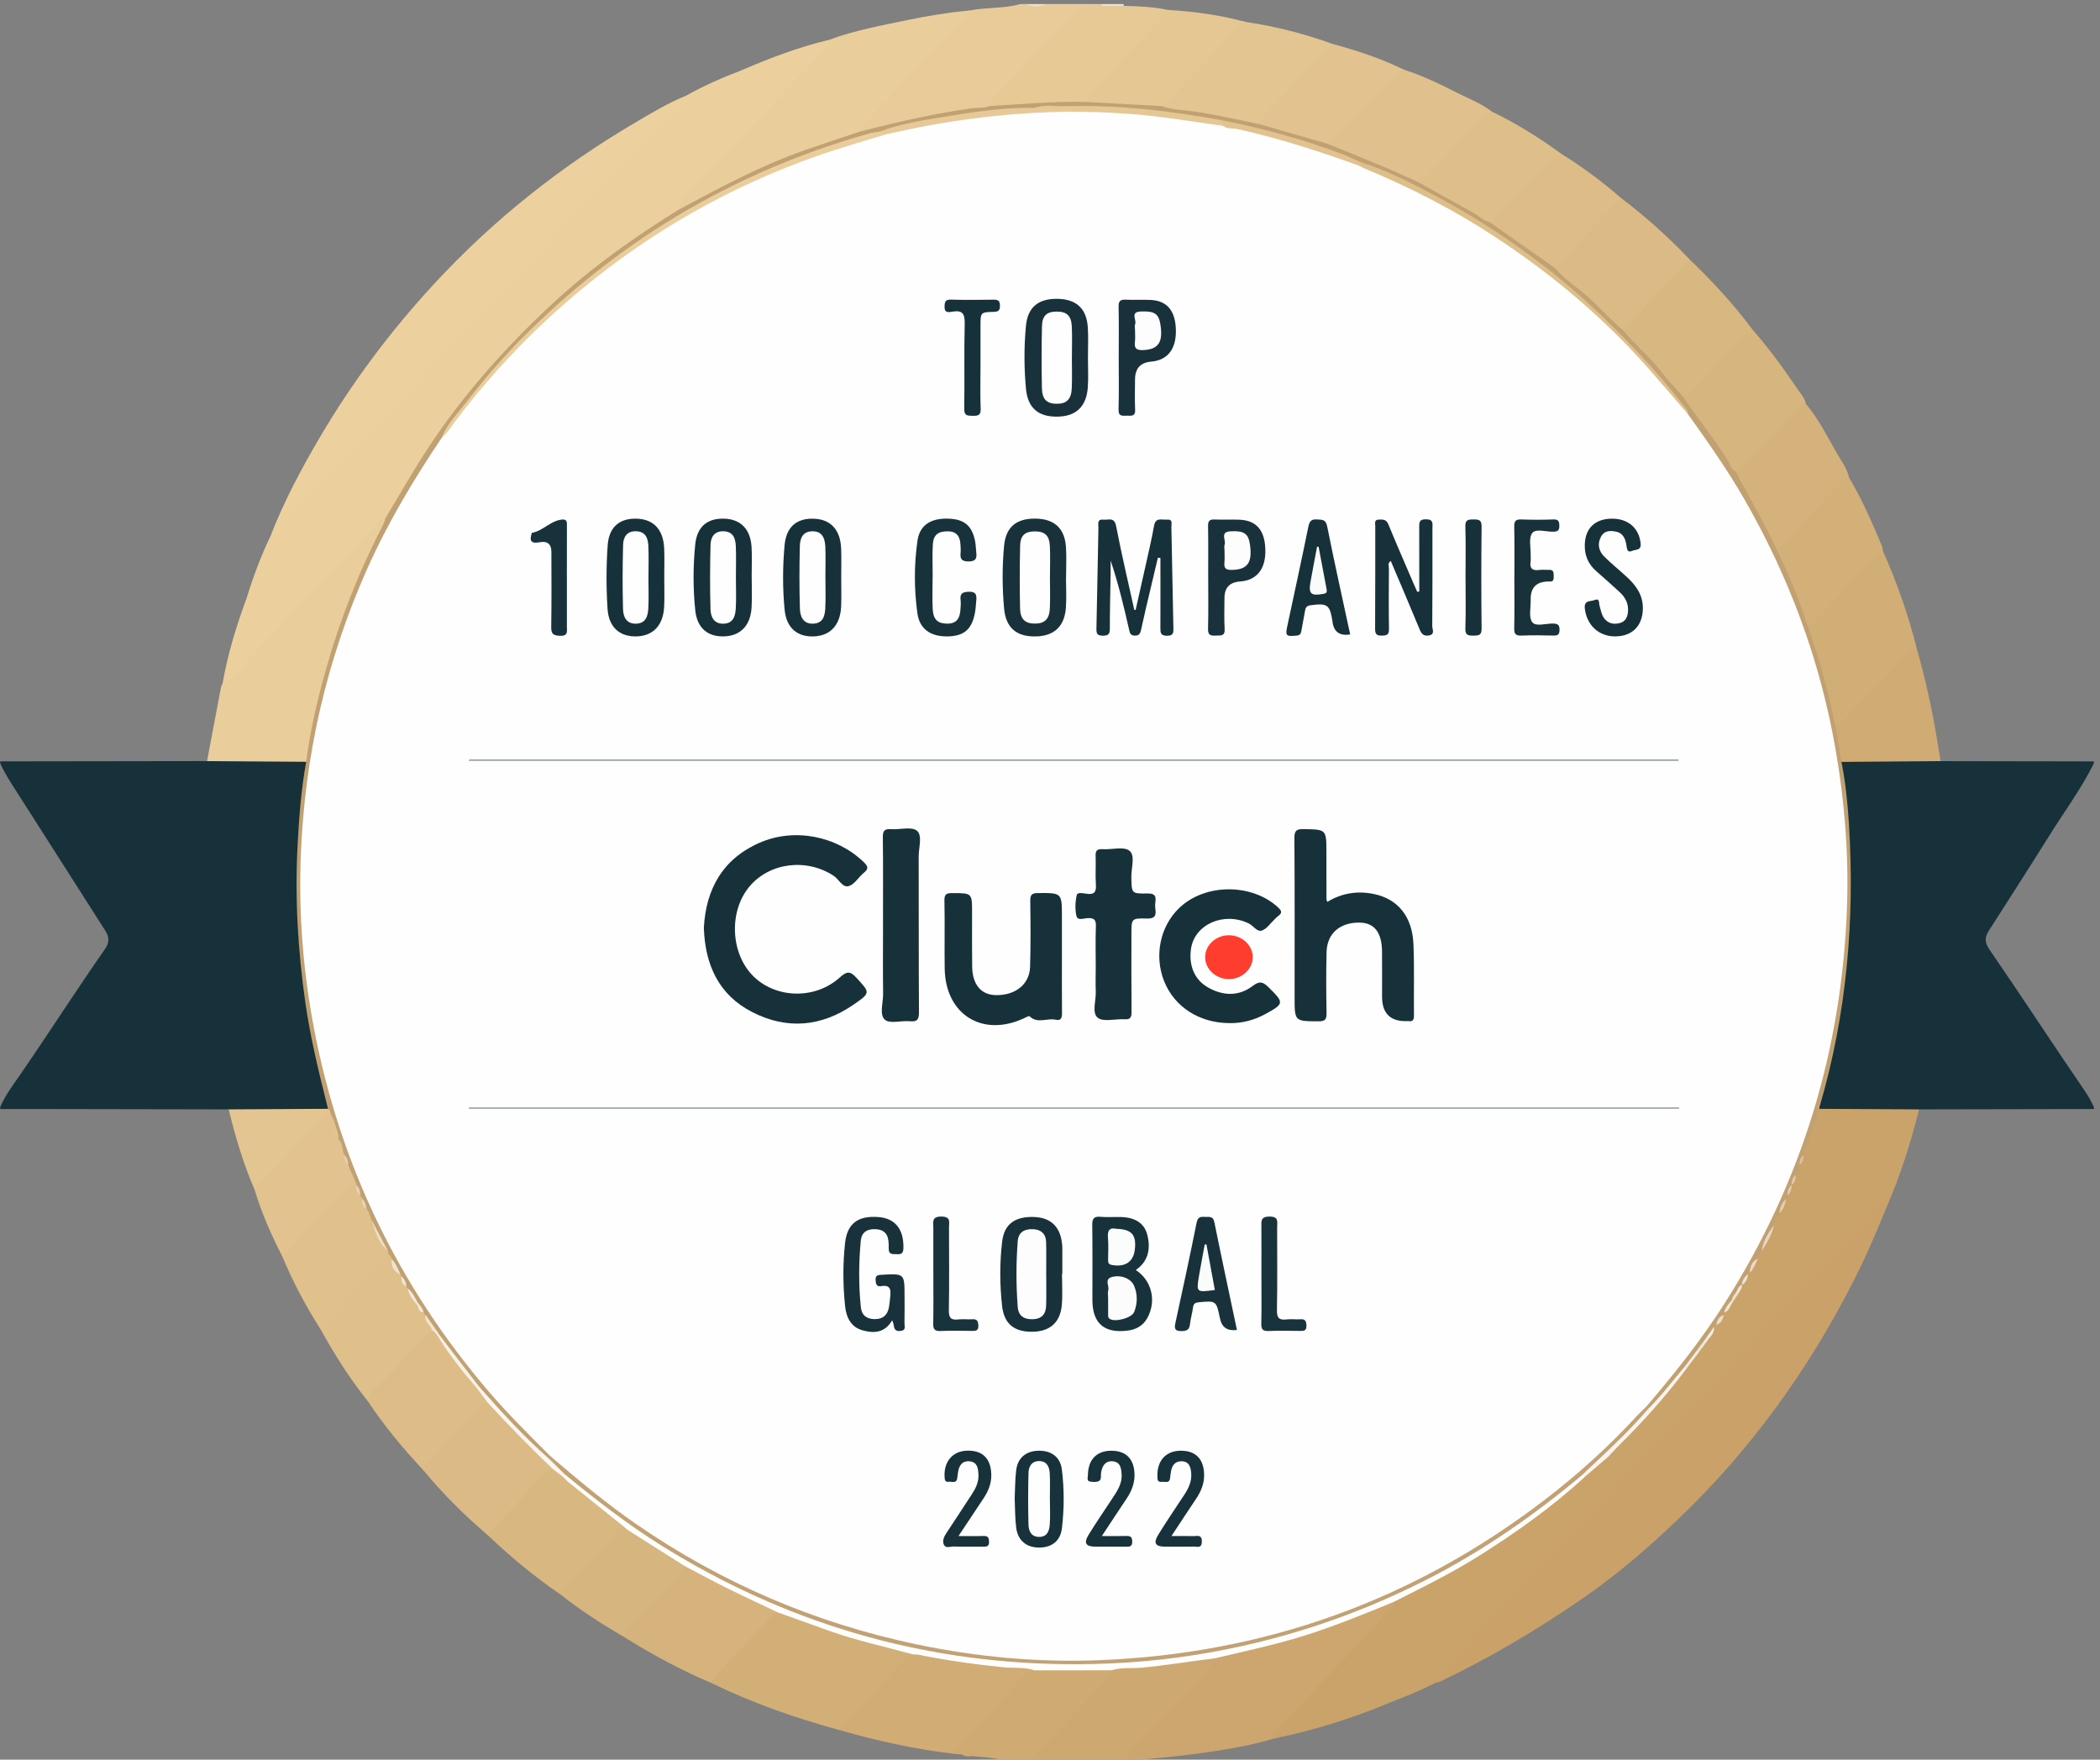 <?xml version="1.0" encoding="UTF-8"?> <svg xmlns="http://www.w3.org/2000/svg" width="74" height="62" viewBox="0 0 74 62" fill="none"><rect x="0" y="0" width="74" height="62" fill="#808080" stroke="none"/><g clip-path="url(#clip0_6721_17214)"><path d="M8.059 39.088C5.865 39.084 3.671 39.079 1.478 39.076C0.988 39.075 0.498 39.076 0.008 39.076V39.005C0.2 38.561 0.495 38.18 0.766 37.786C1.755 36.348 2.695 34.877 3.694 33.447C3.858 33.211 3.862 33.031 3.704 32.783C2.631 31.093 1.549 29.407 0.473 27.719C0.303 27.453 0.136 27.186 0.008 26.896V26.826C2.438 26.822 4.867 26.819 7.297 26.816C7.404 26.729 7.531 26.717 7.66 26.716C8.592 26.712 9.524 26.71 10.455 26.717C10.56 26.717 10.665 26.728 10.76 26.78C10.899 26.984 10.829 27.209 10.799 27.419C10.579 28.988 10.486 30.567 10.555 32.146C10.65 34.337 10.967 36.498 11.549 38.617C11.593 38.777 11.689 38.95 11.546 39.115C11.408 39.198 11.255 39.188 11.104 39.188C10.244 39.191 9.385 39.191 8.525 39.188C8.364 39.188 8.197 39.196 8.058 39.088H8.059Z" fill="#17313B"></path><path d="M73.783 39.076C71.73 39.08 69.678 39.084 67.625 39.088C67.518 39.171 67.392 39.187 67.263 39.187C66.324 39.191 65.386 39.193 64.447 39.187C64.342 39.186 64.238 39.175 64.144 39.122C64.004 39.01 64.056 38.869 64.093 38.736C64.402 37.609 64.665 36.471 64.822 35.313C64.939 34.459 65.084 33.605 65.065 32.738C65.053 32.223 65.166 31.716 65.142 31.2C65.083 29.918 65.075 28.634 64.877 27.362C64.848 27.179 64.762 26.973 64.906 26.789C65.044 26.706 65.197 26.715 65.346 26.715C66.204 26.713 67.062 26.712 67.92 26.715C68.081 26.715 68.247 26.705 68.385 26.818C70.184 26.82 71.984 26.824 73.784 26.827V26.897C73.334 27.801 72.732 28.612 72.2 29.465C71.505 30.577 70.795 31.68 70.088 32.784C69.929 33.031 69.936 33.21 70.098 33.447C71.233 35.097 72.327 36.775 73.458 38.428C73.583 38.612 73.693 38.803 73.784 39.006V39.077L73.783 39.076Z" fill="#17313B"></path><path d="M44.864 61.264C43.937 61.538 42.984 61.682 42.03 61.809C41.316 61.905 40.596 61.957 39.88 62.028C39.822 62.033 39.763 62.034 39.733 62.097H39.663C39.563 61.983 39.626 61.879 39.685 61.776C39.744 61.674 39.812 61.578 39.898 61.498C40.546 60.888 41.105 60.193 41.742 59.572C42.128 59.196 42.472 58.784 42.799 58.355C43.355 58.145 43.948 58.08 44.521 57.934C45.955 57.567 47.35 57.093 48.705 56.498C48.822 56.447 48.935 56.382 49.07 56.416C49.268 56.57 49.109 56.688 49.015 56.786C48.751 57.064 48.505 57.362 48.237 57.636C47.22 58.676 46.247 59.758 45.236 60.805C45.099 60.947 44.965 61.091 44.863 61.264H44.864Z" fill="#CCA66E"></path><path d="M34.195 0.366C34.775 0.252 35.376 0.309 35.949 0.143H36.159C36.392 0.203 36.626 0.203 36.86 0.143H38.821C38.843 0.175 38.842 0.206 38.818 0.235C38.748 0.287 38.665 0.306 38.585 0.294C38.184 0.232 37.932 0.459 37.692 0.732C36.984 1.542 36.233 2.311 35.487 3.084C35.268 3.31 35.048 3.535 34.871 3.798C34.479 3.963 34.055 3.929 33.648 4C32.643 4.175 31.649 4.387 30.664 4.651C30.564 4.677 30.462 4.699 30.357 4.697C30.217 4.665 30.248 4.572 30.283 4.481C30.322 4.381 30.396 4.305 30.469 4.229C31.673 2.999 32.834 1.727 34.021 0.48C34.071 0.428 34.133 0.398 34.195 0.365V0.366Z" fill="#E8CB98"></path><path d="M42.813 58.43C42.685 58.768 42.399 58.991 42.171 59.244C41.469 60.02 40.727 60.758 40.002 61.513C39.842 61.679 39.668 61.84 39.663 62.098H39.593C39.45 62.021 39.295 62.08 39.148 62.061C38.993 62.061 38.837 62.061 38.682 62.061C38.448 62.081 38.211 62.018 37.981 62.098H37.701C37.558 62.021 37.404 62.08 37.256 62.061C37.066 62.061 36.874 62.061 36.684 62.061C36.592 62.061 36.501 62.062 36.409 62.059C36.218 61.894 36.393 61.785 36.484 61.694C36.871 61.307 37.218 60.884 37.603 60.498C38.162 59.939 38.679 59.342 39.217 58.763C39.605 58.605 40.019 58.683 40.42 58.635C41.098 58.554 41.773 58.458 42.45 58.372C42.579 58.356 42.704 58.329 42.813 58.428L42.813 58.43Z" fill="#CEA871"></path><path d="M39.172 58.851C39.004 59.248 38.657 59.502 38.385 59.81C37.783 60.49 37.135 61.129 36.505 61.784C36.44 61.852 36.369 61.914 36.369 62.02C36.294 62.11 36.167 62.014 36.089 62.097H35.879C35.641 61.96 35.371 62.02 35.118 61.971C34.837 61.917 34.549 61.905 34.264 61.876C34.152 61.812 34.018 61.889 33.908 61.819C33.84 61.815 33.772 61.81 33.705 61.805C33.473 61.647 33.647 61.514 33.751 61.414C34.311 60.873 34.788 60.255 35.355 59.72C35.566 59.52 35.772 59.316 35.943 59.079C36.096 58.867 36.301 58.754 36.567 58.756C37.306 58.751 38.043 58.755 38.781 58.755C38.919 58.755 39.059 58.745 39.172 58.851H39.172Z" fill="#CFAA72"></path><path d="M38.824 0.212C38.824 0.189 38.822 0.166 38.822 0.143H39.593C39.594 0.164 39.596 0.185 39.599 0.206C39.342 0.377 39.084 0.368 38.825 0.213L38.824 0.212Z" fill="#F1E1C6"></path><path d="M36.86 0.143C36.626 0.25 36.392 0.257 36.159 0.143H36.86Z" fill="#F1E0C2"></path><path d="M37.981 62.098C38.204 61.954 38.451 62.059 38.684 62.028C38.706 62.044 38.713 62.06 38.705 62.075C38.697 62.09 38.69 62.098 38.682 62.098H37.981Z" fill="#CFAA72"></path><path d="M36.646 62.031C36.649 62.054 36.649 62.076 36.649 62.098H36.089C36.157 61.982 36.275 62.045 36.369 62.021C36.461 62.024 36.553 62.028 36.645 62.031H36.646Z" fill="#E6D4B8"></path><path d="M37.28 62.099C37.28 62.075 37.28 62.052 37.279 62.029C37.42 62.051 37.577 61.971 37.7 62.099H37.28H37.28Z" fill="#CFAA72"></path><path d="M39.172 62.098C39.172 62.077 39.174 62.055 39.176 62.033C39.315 62.055 39.471 61.961 39.593 62.098H39.172Z" fill="#E9D8C0"></path><path d="M7.845 24.077C8.025 23.04 8.332 22.037 8.699 21.053C8.93 20.699 9.221 20.389 9.513 20.093C10.654 18.935 11.742 17.728 12.867 16.554C14.144 15.221 15.401 13.867 16.67 12.525C17.497 11.651 18.322 10.774 19.146 9.897C20.418 8.542 21.693 7.19 22.971 5.841C23.823 4.942 24.654 4.022 25.526 3.142C25.739 2.927 25.884 2.649 26.14 2.472C27.141 2.039 28.159 1.655 29.223 1.403C29.333 1.627 29.164 1.753 29.043 1.882C28.644 2.308 28.243 2.734 27.837 3.152C27.129 3.882 26.448 4.636 25.739 5.365C25.267 5.85 24.808 6.349 24.335 6.834C24.171 7.003 24.05 7.203 23.956 7.421C23.818 7.605 23.61 7.697 23.424 7.812C21.243 9.143 19.338 10.811 17.612 12.684C16.156 14.264 14.937 16.024 13.895 17.906C13.821 18.04 13.756 18.178 13.631 18.274C13.283 18.518 13.03 18.853 12.751 19.167C12.349 19.621 11.917 20.047 11.498 20.483C10.417 21.61 9.37 22.768 8.274 23.88C8.164 23.992 8.07 24.19 7.847 24.077H7.845Z" fill="#EBD09D"></path><path d="M9.539 18.871C10.002 17.679 10.6 16.553 11.244 15.454C12.394 13.492 13.746 11.682 15.29 10.011C17.374 7.754 19.747 5.869 22.387 4.318C22.969 3.975 23.548 3.625 24.178 3.371C24.145 3.703 23.874 3.879 23.682 4.095C23.264 4.567 22.815 5.011 22.38 5.467C21.709 6.167 21.049 6.878 20.38 7.579C19.065 8.957 17.769 10.352 16.459 11.732C15.703 12.528 14.949 13.328 14.202 14.131C12.769 15.67 11.31 17.184 9.884 18.729C9.795 18.825 9.713 18.967 9.54 18.872L9.539 18.871Z" fill="#ECD19F"></path><path d="M9.539 18.871C9.815 18.836 9.873 18.565 10.03 18.404C10.478 17.945 10.936 17.496 11.363 17.015C12.013 16.281 12.726 15.604 13.393 14.885C14.72 13.459 16.063 12.047 17.405 10.636C18.201 9.799 18.985 8.951 19.779 8.112C21.085 6.731 22.366 5.325 23.697 3.967C23.875 3.786 24.019 3.57 24.178 3.371C24.806 3.016 25.466 2.73 26.14 2.473C26.03 2.724 25.84 2.92 25.662 3.115C25.119 3.709 24.554 4.284 23.999 4.866C22.936 5.981 21.862 7.086 20.814 8.215C20.012 9.078 19.202 9.933 18.394 10.79C17.546 11.69 16.697 12.589 15.849 13.489C15.009 14.38 14.171 15.273 13.329 16.163C12.487 17.052 11.657 17.953 10.807 18.834C10.128 19.538 9.482 20.276 8.82 20.997C8.792 21.028 8.74 21.035 8.698 21.054C8.926 20.306 9.202 19.576 9.539 18.872V18.871Z" fill="#EBD09D"></path><path d="M23.899 7.395C23.952 7.132 24.117 6.936 24.295 6.751C25.468 5.522 26.658 4.308 27.812 3.059C28.207 2.632 28.613 2.216 29.016 1.795C29.123 1.683 29.211 1.563 29.221 1.402C30.112 1.069 31.045 0.902 31.971 0.708C32.705 0.554 33.447 0.437 34.194 0.364C34.054 0.596 33.866 0.787 33.68 0.981C32.605 2.101 31.534 3.227 30.465 4.353C30.386 4.437 30.336 4.546 30.273 4.644C30.231 4.782 30.105 4.791 29.996 4.825C28.217 5.37 26.511 6.091 24.869 6.967C24.663 7.077 24.474 7.219 24.258 7.311C24.143 7.36 24.037 7.453 23.897 7.394L23.899 7.395Z" fill="#E9CD9A"></path><path d="M7.844 24.078C8.317 23.846 8.596 23.402 8.96 23.051C9.017 22.995 9.052 22.916 9.108 22.858C9.743 22.192 10.385 21.533 11.018 20.864C11.77 20.07 12.513 19.267 13.264 18.471C13.357 18.373 13.435 18.242 13.596 18.236C13.701 18.384 13.602 18.508 13.541 18.626C12.629 20.365 11.952 22.195 11.443 24.089C11.246 24.823 11.087 25.566 10.955 26.315C10.923 26.494 10.93 26.692 10.792 26.841C9.626 26.833 8.462 26.825 7.296 26.817C7.458 25.957 7.619 25.097 7.783 24.238C7.794 24.183 7.824 24.132 7.844 24.079V24.078Z" fill="#E9CD9A"></path><path d="M29.578 60.957C28.032 60.536 26.524 60.009 25.081 59.305C24.99 59.139 25.118 59.046 25.205 58.942C25.795 58.237 26.489 57.63 27.082 56.927C27.176 56.816 27.289 56.738 27.446 56.763C28.96 57.262 30.459 57.812 32.024 58.144C32.082 58.156 32.133 58.182 32.171 58.231C32.184 58.392 32.028 58.427 31.949 58.514C31.286 59.246 30.583 59.941 29.936 60.687C29.836 60.802 29.727 60.906 29.578 60.957H29.578Z" fill="#D3AF78"></path><path d="M29.578 60.957C30.372 60.096 31.166 59.235 31.957 58.37C32.023 58.298 32.096 58.3 32.175 58.292C32.27 58.199 32.386 58.204 32.502 58.229C33.51 58.438 34.533 58.553 35.554 58.675C35.739 58.697 35.925 58.675 36.11 58.69C36.242 58.7 36.399 58.673 36.453 58.853C36.264 58.835 36.156 58.962 36.044 59.082C35.311 59.865 34.578 60.648 33.847 61.433C33.752 61.535 33.573 61.613 33.706 61.805C32.305 61.645 30.932 61.347 29.578 60.957H29.578Z" fill="#D1AC75"></path><path d="M27.415 56.813C27.313 56.814 27.241 56.87 27.175 56.94C26.511 57.655 25.846 58.372 25.18 59.086C25.121 59.15 25.089 59.22 25.081 59.305C23.988 58.843 22.947 58.279 21.942 57.648C21.951 57.386 22.162 57.239 22.314 57.086C22.931 56.456 23.511 55.791 24.13 55.163C24.295 55.125 24.424 55.218 24.553 55.29C25.406 55.77 26.28 56.206 27.179 56.591C27.282 56.636 27.41 56.66 27.416 56.812L27.415 56.813Z" fill="#D6B37D"></path><path d="M19.763 56.188C18.837 55.56 17.983 54.845 17.17 54.075C17.128 53.933 17.233 53.856 17.313 53.781C17.933 53.199 18.464 52.532 19.072 51.939C19.187 51.827 19.287 51.687 19.475 51.694C19.657 51.728 19.751 51.881 19.88 51.989C20.491 52.522 21.125 53.028 21.774 53.513C21.872 53.587 22.004 53.634 22.026 53.782C21.653 54.244 21.235 54.664 20.808 55.073C20.439 55.426 20.171 55.873 19.762 56.188H19.763Z" fill="#D9B781"></path><path d="M19.471 51.751C19.143 51.883 18.939 52.167 18.727 52.419C18.238 53 17.659 53.494 17.172 54.075C16.361 53.386 15.612 52.636 14.932 51.818C14.832 51.665 14.963 51.583 15.039 51.49C15.355 51.102 15.699 50.738 16.059 50.389C16.268 50.187 16.461 49.97 16.647 49.746C16.784 49.581 16.911 49.38 17.167 49.371C17.315 49.396 17.414 49.5 17.501 49.607C18.076 50.31 18.755 50.911 19.386 51.56C19.435 51.611 19.54 51.646 19.472 51.753L19.471 51.751Z" fill="#DBBA85"></path><path d="M17.185 49.421C16.998 49.429 16.909 49.582 16.802 49.696C16.21 50.329 15.626 50.969 15.037 51.606C14.98 51.667 14.93 51.729 14.932 51.817C14.216 51.05 13.542 50.248 12.963 49.369C12.889 49.232 12.943 49.108 13.034 49.019C13.737 48.33 14.348 47.551 15.081 46.892C15.106 46.869 15.142 46.859 15.175 46.849C15.209 46.844 15.244 46.846 15.277 46.855C15.359 46.889 15.417 46.951 15.469 47.02C15.906 47.667 16.383 48.282 16.875 48.888C16.987 49.06 17.219 49.163 17.185 49.422V49.421Z" fill="#DDBC87"></path><path d="M15.221 46.886C14.513 47.461 13.995 48.221 13.32 48.828C13.156 48.975 12.988 49.127 12.963 49.369C12.32 48.575 11.781 47.713 11.287 46.821C11.246 46.679 11.35 46.604 11.43 46.528C12.095 45.893 12.663 45.166 13.335 44.54C13.452 44.431 13.55 44.286 13.74 44.305C13.772 44.314 13.8 44.329 13.824 44.35C13.888 44.539 13.95 44.729 14.121 44.854C14.155 44.887 14.18 44.925 14.195 44.97C14.22 45.092 14.274 45.197 14.358 45.289C14.389 45.325 14.415 45.364 14.435 45.407C14.506 45.604 14.636 45.765 14.748 45.936C14.806 46.04 14.855 46.149 14.954 46.223C14.988 46.255 15.016 46.292 15.035 46.335C15.049 46.535 15.305 46.652 15.22 46.885L15.221 46.886Z" fill="#DFBF8A"></path><path d="M13.812 44.356C13.702 44.348 13.608 44.378 13.529 44.462C12.783 45.249 12.035 46.035 11.287 46.821C10.772 46.014 10.326 45.171 9.955 44.288C9.958 44.09 10.117 43.983 10.232 43.87C10.874 43.24 11.46 42.555 12.093 41.917C12.215 41.794 12.329 41.65 12.53 41.66C12.559 41.675 12.582 41.698 12.598 41.727C12.64 41.844 12.661 41.969 12.738 42.072C12.773 42.124 12.802 42.179 12.82 42.238C12.846 42.36 12.885 42.474 12.977 42.563C13.087 42.691 13.132 42.85 13.178 43.007C13.285 43.385 13.459 43.729 13.694 44.043C13.753 44.14 13.852 44.222 13.812 44.357V44.356Z" fill="#E0C18C"></path><path d="M12.548 41.681C12.133 41.893 11.843 42.255 11.555 42.596C11.053 43.191 10.455 43.691 9.957 44.287C9.563 43.52 9.215 42.734 8.968 41.906C8.927 41.767 9.027 41.686 9.107 41.609C9.85 40.901 10.494 40.096 11.242 39.392C11.358 39.283 11.458 39.137 11.652 39.172C11.783 39.228 11.805 39.347 11.821 39.469C11.801 39.701 11.876 39.907 12.005 40.096C12.137 40.261 12.158 40.465 12.207 40.66C12.217 40.793 12.254 40.915 12.334 41.023C12.439 41.231 12.589 41.424 12.549 41.681H12.548Z" fill="#E2C38F"></path><path d="M19.764 56.188C19.915 55.834 20.228 55.609 20.462 55.323C20.86 54.837 21.375 54.457 21.754 53.948C21.806 53.877 21.905 53.843 21.983 53.792C22.211 53.821 22.389 53.965 22.572 54.08C23.026 54.365 23.476 54.656 23.928 54.943C24.015 54.999 24.115 55.045 24.116 55.174C23.947 55.583 23.591 55.845 23.31 56.161C22.862 56.664 22.359 57.117 21.941 57.65C21.186 57.205 20.449 56.736 19.763 56.188H19.764Z" fill="#D7B57F"></path><path d="M11.642 39.216C11.579 39.243 11.5 39.254 11.457 39.3C10.624 40.166 9.796 41.037 8.966 41.907C8.57 40.997 8.295 40.049 8.058 39.088C9.226 39.081 10.393 39.075 11.56 39.068C11.68 39.066 11.682 39.129 11.642 39.216Z" fill="#E3C591"></path><path d="M33.908 61.82C34.028 61.83 34.159 61.774 34.264 61.877C34.142 61.881 34.016 61.903 33.908 61.82Z" fill="#D1AC75"></path><path d="M66.358 19.433C66.844 20.527 67.241 21.652 67.533 22.814C66.683 23.68 65.884 24.596 65.011 25.439C64.907 25.54 64.796 25.679 64.622 25.541C64.444 25.23 64.437 24.87 64.355 24.535C64.152 23.71 63.861 22.911 63.661 22.086C63.962 21.704 64.325 21.379 64.646 21.013C65.067 20.533 65.538 20.098 65.959 19.615C66.053 19.507 66.15 19.326 66.358 19.433Z" fill="#D2AE77"></path><path d="M49.485 2.46C50.137 2.667 50.75 2.966 51.357 3.275C51.768 3.484 52.204 3.648 52.574 3.935C51.798 4.707 51.079 5.533 50.307 6.308C50.203 6.412 50.089 6.482 49.936 6.467C49.183 6.2 48.478 5.819 47.735 5.528C47.417 5.404 47.06 5.361 46.793 5.117C46.782 5.01 46.854 4.942 46.92 4.88C47.68 4.158 48.339 3.339 49.099 2.617C49.206 2.517 49.302 2.377 49.485 2.46H49.485Z" fill="#E0C18D"></path><path d="M43.879 0.771C44.931 0.923 45.955 1.187 46.956 1.547C46.958 1.704 46.851 1.801 46.754 1.899C45.968 2.687 45.223 3.515 44.454 4.32C44.405 4.372 44.35 4.413 44.276 4.42C43.337 4.273 42.415 4.041 41.471 3.927C41.293 3.905 41.094 3.948 40.935 3.82C40.865 3.672 40.994 3.608 41.067 3.533C41.916 2.658 42.744 1.763 43.582 0.879C43.664 0.792 43.743 0.705 43.879 0.772V0.771Z" fill="#E3C591"></path><path d="M59.555 9.157C60.345 9.916 61.089 10.717 61.743 11.599C61.778 11.681 61.724 11.732 61.673 11.778C60.988 12.392 60.435 13.136 59.758 13.758C59.622 13.884 59.503 14.039 59.284 14.003C58.896 13.766 58.68 13.363 58.386 13.037C58.049 12.665 57.697 12.308 57.351 11.945C57.263 11.854 57.155 11.773 57.152 11.627C57.295 11.384 57.476 11.17 57.672 10.974C58.2 10.447 58.71 9.904 59.214 9.354C59.302 9.257 59.384 9.119 59.555 9.157Z" fill="#D9B781"></path><path d="M59.555 9.157C58.841 9.843 58.176 10.576 57.508 11.307C57.406 11.419 57.314 11.542 57.18 11.618C56.993 11.658 56.911 11.505 56.814 11.403C56.242 10.803 55.613 10.268 54.972 9.745C54.873 9.663 54.771 9.583 54.754 9.441C54.757 9.34 54.818 9.266 54.883 9.199C55.571 8.483 56.242 7.751 56.93 7.035C56.979 6.984 57.031 6.935 57.112 6.969C57.987 7.629 58.799 8.361 59.555 9.157L59.555 9.157Z" fill="#DBBA85"></path><path d="M38.824 0.212C39.082 0.21 39.341 0.208 39.599 0.206C40.116 0.221 40.634 0.237 41.142 0.348C41.16 0.518 41.069 0.639 40.961 0.75C40.074 1.664 39.186 2.577 38.35 3.538C38.294 3.602 38.233 3.652 38.149 3.673C37.439 3.692 36.729 3.702 36.02 3.757C35.788 3.776 35.557 3.781 35.326 3.818C35.181 3.842 35.02 3.859 34.898 3.732C34.875 3.57 34.98 3.476 35.079 3.375C35.823 2.607 36.565 1.836 37.307 1.067C37.355 1.017 37.414 0.971 37.449 0.913C37.763 0.391 38.189 0.094 38.824 0.212Z" fill="#E6C995"></path><path d="M59.279 13.942C59.439 13.965 59.538 13.867 59.634 13.763C60.011 13.354 60.428 12.987 60.783 12.553C61.067 12.205 61.421 11.915 61.743 11.599C62.318 12.256 62.835 12.958 63.322 13.682C63.438 13.854 63.593 14.005 63.631 14.223C62.953 14.979 62.219 15.684 61.55 16.45C61.449 16.565 61.329 16.66 61.161 16.66C61.046 16.639 60.988 16.551 60.931 16.461C60.452 15.699 59.936 14.963 59.377 14.257C59.306 14.167 59.223 14.075 59.278 13.942H59.279Z" fill="#D7B57F"></path><path d="M61.17 16.618C61.418 16.536 61.53 16.308 61.695 16.134C62.245 15.556 62.828 15.008 63.345 14.399C63.419 14.312 63.498 14.219 63.631 14.223C64.077 14.75 64.384 15.367 64.724 15.961C64.884 16.241 65.089 16.503 65.159 16.829C64.419 17.569 63.716 18.345 62.987 19.097C62.872 19.216 62.767 19.385 62.551 19.316C62.49 19.278 62.446 19.223 62.415 19.16C62.041 18.381 61.617 17.628 61.193 16.876C61.148 16.797 61.092 16.712 61.17 16.619V16.618Z" fill="#D5B27C"></path><path d="M62.574 19.293C63.016 19.062 63.293 18.655 63.624 18.306C64.071 17.837 64.516 17.366 64.969 16.901C65.011 16.857 65.095 16.852 65.159 16.829C65.616 17.596 65.97 18.413 66.315 19.233C66.341 19.295 66.344 19.367 66.357 19.434C66.078 19.508 65.94 19.754 65.76 19.943C65.128 20.609 64.506 21.284 63.88 21.955C63.83 22.009 63.768 22.036 63.694 22.038C63.593 21.983 63.564 21.88 63.528 21.783C63.25 21.042 62.961 20.306 62.623 19.591C62.579 19.498 62.522 19.403 62.574 19.294V19.293Z" fill="#D4B079"></path><path d="M49.962 6.409C50.083 6.395 50.17 6.336 50.256 6.244C50.911 5.546 51.572 4.854 52.234 4.163C52.329 4.063 52.415 3.942 52.574 3.935C53.435 4.348 54.24 4.853 55.011 5.415C55.027 5.448 55.03 5.489 55.003 5.51C54.189 6.131 53.612 6.989 52.856 7.669C52.743 7.77 52.64 7.887 52.47 7.884C52.146 7.804 51.904 7.571 51.622 7.414C51.164 7.161 50.706 6.908 50.238 6.674C50.124 6.617 49.96 6.594 49.963 6.407L49.962 6.409Z" fill="#DEBE89"></path><path d="M38.261 3.591C38.35 3.314 38.575 3.132 38.757 2.932C39.394 2.236 40.055 1.562 40.713 0.886C40.875 0.72 41.031 0.554 41.142 0.348C42.067 0.406 42.982 0.524 43.879 0.771C43.684 0.767 43.654 0.953 43.555 1.056C42.717 1.929 41.883 2.805 41.045 3.679C41.017 3.709 40.964 3.716 40.922 3.734C40.787 3.864 40.614 3.843 40.458 3.825C39.812 3.748 39.161 3.746 38.514 3.687C38.42 3.679 38.328 3.67 38.261 3.59V3.591Z" fill="#E5C793"></path><path d="M52.483 7.818C52.63 7.818 52.705 7.703 52.791 7.613C53.281 7.101 53.765 6.585 54.255 6.075C54.487 5.833 54.715 5.585 55.011 5.416C55.754 5.877 56.456 6.393 57.112 6.97C56.34 7.794 55.567 8.617 54.795 9.441C54.681 9.524 54.597 9.444 54.517 9.383C53.9 8.913 53.272 8.458 52.625 8.032C52.553 7.985 52.457 7.939 52.483 7.819L52.483 7.818Z" fill="#DDBC87"></path><path d="M64.675 25.558C64.836 25.556 64.912 25.425 65.006 25.327C65.749 24.563 66.487 23.794 67.229 23.028C67.315 22.939 67.386 22.82 67.533 22.814C67.813 23.79 68.037 24.779 68.211 25.779C68.271 26.125 68.327 26.471 68.384 26.817C67.22 26.826 66.056 26.836 64.892 26.845C64.694 26.437 64.591 26.014 64.676 25.558H64.675Z" fill="#D0AB74"></path><path d="M44.357 4.365C44.422 4.196 44.546 4.075 44.667 3.947C45.432 3.149 46.194 2.347 46.956 1.547C47.824 1.783 48.675 2.063 49.484 2.461C49.325 2.465 49.243 2.589 49.148 2.687C48.462 3.397 47.779 4.11 47.093 4.819C47.005 4.91 46.903 4.988 46.808 5.072C46.704 5.168 46.587 5.128 46.478 5.091C45.86 4.878 45.233 4.698 44.6 4.537C44.497 4.511 44.395 4.484 44.357 4.365Z" fill="#E2C38F"></path><path d="M64.117 39.069C65.286 39.075 66.456 39.081 67.625 39.088C67.333 40.243 66.982 41.379 66.505 42.473C66.249 42.559 66.096 42.779 65.941 42.97C65.427 43.61 64.824 44.166 64.263 44.759C63.147 45.94 62.037 47.125 60.915 48.3C59.616 49.66 58.336 51.039 57.041 52.403C56.253 53.233 55.47 54.069 54.687 54.904C53.392 56.285 52.103 57.671 50.788 59.032C50.715 59.108 50.647 59.189 50.599 59.284C50.076 59.554 49.533 59.776 48.984 59.986C48.778 59.946 48.74 59.894 48.827 59.712C48.928 59.499 49.075 59.313 49.241 59.149C50.395 58.007 51.476 56.794 52.595 55.618C53.578 54.588 54.548 53.544 55.536 52.518C55.824 52.219 56.063 51.859 56.443 51.652C56.565 51.585 56.587 51.446 56.621 51.322C56.658 51.206 56.737 51.12 56.821 51.039C57.737 50.158 58.566 49.197 59.353 48.2C59.5 48.015 59.636 47.821 59.781 47.635C59.87 47.51 59.968 47.392 60.055 47.264C60.165 47.099 60.285 46.939 60.357 46.751C60.38 46.71 60.41 46.675 60.445 46.644C60.552 46.558 60.631 46.452 60.675 46.321C60.686 46.292 60.699 46.265 60.714 46.239C60.807 46.121 60.901 46.006 60.979 45.878C61.046 45.78 61.113 45.682 61.173 45.579C61.225 45.487 61.268 45.391 61.315 45.297C61.328 45.269 61.344 45.244 61.362 45.218C61.438 45.123 61.489 45.015 61.533 44.902C61.553 44.861 61.579 44.823 61.608 44.788C61.726 44.646 61.796 44.478 61.859 44.307C61.895 44.2 61.946 44.102 62.021 44.016C62.206 43.752 62.341 43.463 62.445 43.159C62.5 43.006 62.551 42.852 62.646 42.719C62.747 42.579 62.812 42.422 62.866 42.26C62.889 42.202 62.916 42.146 62.944 42.091C62.996 41.997 63.035 41.897 63.067 41.795C63.077 41.765 63.089 41.737 63.103 41.709C63.154 41.614 63.188 41.511 63.22 41.408C63.248 41.269 63.297 41.138 63.37 41.015C63.435 40.9 63.467 40.774 63.492 40.645C63.623 40.192 63.831 39.765 63.938 39.305C63.961 39.204 64.003 39.106 64.117 39.07V39.069Z" fill="#CAA36B"></path><path d="M50.599 59.286C50.51 59.126 50.651 59.054 50.73 58.971C51.398 58.269 52.076 57.575 52.744 56.872C54.069 55.475 55.4 54.081 56.71 52.669C57.52 51.796 58.341 50.934 59.157 50.068C60.437 48.706 61.718 47.348 63.002 45.992C63.845 45.102 64.666 44.191 65.528 43.32C65.774 43.072 65.995 42.799 66.237 42.547C66.301 42.481 66.366 42.305 66.505 42.474C66.137 43.386 65.747 44.288 65.3 45.164C63.718 48.27 61.706 51.059 59.191 53.473C58.126 54.495 57.011 55.461 55.799 56.299C54.177 57.42 52.484 58.425 50.702 59.269C50.672 59.283 50.634 59.281 50.599 59.287V59.286Z" fill="#C9A169"></path><path d="M56.684 51.316C56.693 51.537 56.604 51.692 56.399 51.791C56.054 51.957 55.856 52.298 55.611 52.562C55.096 53.117 54.547 53.638 54.046 54.209C53.339 55.014 52.551 55.749 51.824 56.537C50.979 57.455 50.132 58.37 49.255 59.258C49.125 59.389 49.017 59.544 48.918 59.701C48.855 59.801 48.755 59.942 48.985 59.987C47.652 60.545 46.279 60.973 44.864 61.263C44.821 61.065 44.969 60.962 45.079 60.846C46.12 59.75 47.172 58.664 48.2 57.555C48.469 57.266 48.729 56.969 49.006 56.687C49.074 56.618 49.129 56.546 49.113 56.441C49.174 56.242 49.366 56.211 49.516 56.14C51.266 55.304 52.907 54.29 54.442 53.102C54.902 52.746 55.352 52.377 55.791 51.995C56.075 51.75 56.312 51.443 56.684 51.316Z" fill="#CAA36B"></path><path d="M63.412 41.052L63.275 41.399C63.207 41.509 63.192 41.641 63.131 41.754L63.134 41.75C63.067 41.864 63.049 41.997 62.99 42.114C62.99 42.167 62.98 42.215 62.928 42.243C62.845 42.408 62.775 42.579 62.709 42.752C62.644 42.887 62.577 43.021 62.511 43.157C62.374 43.465 62.201 43.757 62.083 44.074C61.994 44.142 61.955 44.235 61.945 44.343C61.783 44.473 61.74 44.669 61.664 44.847C61.641 44.861 61.618 44.876 61.594 44.89C61.524 45.018 61.462 45.151 61.38 45.273L61.383 45.269C61.305 45.36 61.27 45.477 61.2 45.573C61.153 45.666 61.08 45.745 61.045 45.844C60.931 45.966 60.865 46.123 60.754 46.248L60.747 46.335C60.642 46.438 60.571 46.568 60.472 46.676C60.447 46.702 60.422 46.726 60.398 46.751C60.325 46.94 60.205 47.099 60.084 47.257C60.018 47.401 59.882 47.492 59.81 47.632C59.668 47.822 59.523 48.009 59.384 48.202C59.028 48.64 58.682 49.086 58.301 49.501C58.233 49.575 58.189 49.684 58.059 49.664C58.005 49.637 57.983 49.592 57.983 49.533C58.169 49.117 58.517 48.827 58.795 48.484C60.292 46.639 61.549 44.648 62.537 42.48C63.664 40.008 64.394 37.425 64.76 34.735C64.974 33.164 65.067 31.583 64.99 30.001C64.835 26.85 64.202 23.796 62.987 20.878C62.105 18.758 60.972 16.78 59.603 14.94C59.533 14.847 59.454 14.758 59.417 14.645C59.189 14.118 58.764 13.739 58.412 13.306C57.717 12.452 56.919 11.691 56.121 10.94C54.61 9.517 52.928 8.317 51.121 7.3C50.073 6.71 49.003 6.162 47.863 5.765C46.281 5.094 44.636 4.636 42.95 4.324C41.832 4.118 40.708 3.972 39.573 3.896C38.981 3.856 38.391 3.853 37.8 3.835C37.738 3.835 37.676 3.835 37.613 3.834C37.224 3.849 36.833 3.789 36.447 3.875C35.31 3.928 34.18 4.057 33.059 4.257C32.384 4.377 31.713 4.522 31.05 4.693C28.852 5.244 26.772 6.092 24.784 7.181C23.179 8.059 21.686 9.1 20.288 10.277C18.589 11.706 17.115 13.346 15.808 15.14C15.732 15.244 15.664 15.354 15.624 15.479C15.331 16.041 14.943 16.543 14.61 17.081C13.314 19.178 12.357 21.423 11.686 23.793C11.161 25.649 10.858 27.54 10.733 29.467C10.676 30.359 10.65 31.25 10.69 32.137C10.789 34.356 11.118 36.544 11.734 38.682C12.239 40.434 12.902 42.122 13.745 43.736C14.725 45.612 15.891 47.363 17.288 48.953C17.897 49.646 18.48 50.367 19.201 50.953C19.309 51.04 19.412 51.141 19.448 51.286C19.451 51.344 19.432 51.391 19.381 51.422C19.259 51.457 19.185 51.377 19.112 51.303C18.334 50.523 17.538 49.761 16.854 48.892C16.36 48.312 15.904 47.703 15.464 47.08C15.443 46.982 15.343 46.939 15.305 46.853C15.209 46.682 15.056 46.542 15.008 46.343C14.98 46.313 14.952 46.282 14.923 46.252C14.82 46.156 14.781 46.017 14.691 45.913C14.576 45.748 14.467 45.578 14.368 45.403C14.352 45.384 14.335 45.365 14.319 45.346C14.241 45.235 14.202 45.108 14.162 44.981C14.147 44.961 14.132 44.942 14.117 44.922C13.949 44.774 13.879 44.571 13.809 44.367L13.811 44.357C13.775 44.259 13.665 44.199 13.67 44.08C13.41 43.761 13.277 43.375 13.108 43.008C13.028 42.879 13.036 42.707 12.913 42.598C12.828 42.492 12.824 42.351 12.758 42.236C12.736 42.195 12.713 42.153 12.691 42.111C12.628 41.995 12.611 41.862 12.548 41.748C12.549 41.726 12.549 41.705 12.546 41.683C12.453 41.471 12.36 41.26 12.267 41.05C12.209 40.936 12.188 40.806 12.127 40.693C12.056 40.508 12.085 40.284 11.919 40.134C11.895 39.918 11.73 39.735 11.773 39.503C11.729 39.408 11.684 39.313 11.64 39.218C11.635 39.156 11.624 39.098 11.559 39.07C11.249 37.839 10.944 36.607 10.763 35.348C10.497 33.499 10.387 31.643 10.487 29.775C10.539 28.792 10.611 27.812 10.79 26.842C10.928 25.73 11.186 24.644 11.492 23.569C11.987 21.821 12.642 20.139 13.483 18.53C13.531 18.439 13.558 18.336 13.595 18.238C14.095 17.41 14.569 16.566 15.103 15.758C16.346 13.876 17.838 12.212 19.483 10.685C20.834 9.431 22.335 8.369 23.897 7.398C25.356 6.613 26.817 5.831 28.387 5.282C29.014 5.064 29.644 4.858 30.273 4.646C31.572 4.306 32.88 4.011 34.21 3.82C34.438 3.787 34.675 3.818 34.897 3.734C36.018 3.673 37.136 3.562 38.26 3.592C39.147 3.64 40.034 3.688 40.921 3.737C41.304 3.873 41.712 3.875 42.107 3.932C42.864 4.043 43.606 4.221 44.355 4.367C45.172 4.603 45.989 4.838 46.806 5.074C47.489 5.353 48.173 5.629 48.853 5.915C49.225 6.071 49.591 6.245 49.961 6.411C50.61 6.772 51.257 7.139 51.911 7.493C52.104 7.597 52.256 7.772 52.481 7.82C53.252 8.361 54.023 8.902 54.794 9.443C55.064 9.781 55.428 10.017 55.757 10.288C56.26 10.702 56.676 11.207 57.178 11.621C57.59 12.127 58.102 12.537 58.504 13.054C58.745 13.364 59.019 13.649 59.278 13.944C59.798 14.704 60.379 15.418 60.871 16.198C60.961 16.341 60.995 16.533 61.169 16.62C61.629 17.516 62.151 18.379 62.573 19.295C63.008 20.185 63.395 21.094 63.693 22.04C64.118 23.186 64.42 24.366 64.674 25.561C64.746 25.989 64.818 26.418 64.89 26.847C65.034 27.572 65.109 28.307 65.154 29.042C65.364 32.419 65.075 35.746 64.117 39.001C64.11 39.022 64.115 39.047 64.115 39.07C63.927 39.611 63.739 40.152 63.552 40.692C63.488 40.805 63.47 40.938 63.41 41.053L63.412 41.052Z" fill="#C1A072"></path><path d="M55.848 52.033C54.704 53.09 53.44 53.985 52.126 54.814C51.159 55.425 50.132 55.926 49.114 56.442C48.07 56.869 47.027 57.297 45.949 57.635C44.918 57.957 43.862 58.179 42.814 58.429C41.955 58.53 41.102 58.678 40.239 58.759C39.884 58.792 39.52 58.739 39.172 58.851C38.266 58.851 37.36 58.852 36.453 58.853C36.094 58.729 35.717 58.782 35.349 58.744C34.353 58.643 33.364 58.504 32.384 58.306C32.316 58.292 32.245 58.296 32.175 58.291C31.184 58.017 30.175 57.803 29.205 57.455C28.608 57.242 28.011 57.027 27.414 56.813C26.819 56.53 26.219 56.254 25.628 55.961C25.119 55.709 24.62 55.436 24.117 55.172C23.459 54.756 22.801 54.34 22.144 53.922C22.086 53.885 22.037 53.835 21.984 53.79C21.342 53.276 20.7 52.762 20.06 52.245C19.979 52.181 19.91 52.102 19.835 52.031C19.822 51.955 19.868 51.933 19.929 51.924C20.241 52.022 20.457 52.266 20.696 52.464C22.552 54.005 24.608 55.212 26.797 56.206C28.612 57.03 30.502 57.614 32.448 58.018C33.371 58.209 34.305 58.344 35.246 58.419C36.279 58.502 37.313 58.577 38.35 58.551C41.918 58.462 45.353 57.751 48.635 56.324C50.96 55.313 53.106 54.006 55.079 52.41C55.294 52.236 55.473 52.009 55.754 51.924C55.815 51.932 55.861 51.955 55.849 52.031L55.848 52.033Z" fill="#FEFEFD"></path><path d="M19.913 51.957C19.886 51.982 19.86 52.007 19.834 52.032C19.712 51.938 19.592 51.845 19.471 51.751C18.682 51 17.923 50.222 17.185 49.421C17.064 49.258 16.943 49.096 16.822 48.933C16.793 48.861 16.825 48.847 16.888 48.864C17.668 49.747 18.459 50.617 19.345 51.396C19.58 51.536 19.866 51.624 19.913 51.957Z" fill="#F9F5EF"></path><path d="M16.888 48.864C16.866 48.888 16.844 48.91 16.822 48.934C16.307 48.333 15.81 47.719 15.403 47.037C15.428 47.008 15.454 47.007 15.481 47.033C15.95 47.644 16.419 48.254 16.888 48.865L16.888 48.864Z" fill="#F6F1E8"></path><path d="M15.01 46.341C15.12 46.501 15.232 46.663 15.343 46.823C15.331 46.855 15.31 46.88 15.278 46.894C15.259 46.89 15.24 46.887 15.221 46.885C15.207 46.681 14.911 46.588 15.009 46.34L15.01 46.341Z" fill="#EFE4D4"></path><path d="M15.279 46.895C15.3 46.871 15.322 46.847 15.343 46.824C15.389 46.894 15.436 46.963 15.482 47.032C15.456 47.034 15.43 47.035 15.404 47.037C15.362 46.989 15.321 46.942 15.279 46.895Z" fill="#F4EDE3"></path><path d="M13.81 44.366C13.959 44.524 14.03 44.727 14.119 44.921C13.902 44.8 13.751 44.642 13.81 44.366Z" fill="#EEE3D1"></path><path d="M14.37 45.401C14.549 45.524 14.621 45.723 14.722 45.902C14.755 45.934 14.752 45.964 14.714 45.99C14.554 45.82 14.41 45.641 14.369 45.402L14.37 45.401Z" fill="#F2E8DA"></path><path d="M14.714 45.989C14.716 45.961 14.719 45.932 14.722 45.902C14.811 46.006 14.906 46.106 14.926 46.249C14.769 46.234 14.747 46.107 14.715 45.989L14.714 45.989Z" fill="#F0E8DB"></path><path d="M14.164 44.98C14.26 45.083 14.318 45.201 14.321 45.344C14.205 45.251 14.1 45.152 14.164 44.98Z" fill="#F0E6D8"></path><path d="M13.109 43.007C13.296 43.364 13.484 43.721 13.671 44.078C13.336 43.8 13.211 43.409 13.109 43.007Z" fill="#EBDDC7"></path><path d="M12.549 41.745C12.653 41.844 12.697 41.967 12.692 42.109C12.577 42.014 12.542 41.888 12.549 41.745Z" fill="#E5D4B9"></path><path d="M12.759 42.235C12.864 42.333 12.9 42.46 12.914 42.597C12.778 42.512 12.756 42.379 12.759 42.235Z" fill="#E8D7BD"></path><path d="M11.775 39.501C11.814 39.713 11.944 39.905 11.921 40.132C11.835 39.931 11.653 39.751 11.775 39.501Z" fill="#E3C591"></path><path d="M12.129 40.691C12.234 40.786 12.273 40.908 12.268 41.047C12.155 40.955 12.123 40.83 12.129 40.691Z" fill="#E3D0B2"></path><path d="M55.848 52.033C55.822 52.007 55.796 51.982 55.769 51.957C55.741 51.847 55.809 51.776 55.88 51.717C56.581 51.136 57.175 50.441 57.831 49.813C57.907 49.74 57.984 49.67 58.086 49.634C58.549 49.177 58.937 48.654 59.36 48.162C59.419 48.149 59.456 48.156 59.421 48.229C58.683 49.227 57.85 50.139 56.968 51.009C56.869 51.107 56.779 51.213 56.684 51.316C56.405 51.555 56.127 51.793 55.848 52.032L55.848 52.033Z" fill="#F8F5F0"></path><path d="M62.084 44.074C62.122 43.719 62.316 43.437 62.512 43.157C62.449 43.5 62.265 43.786 62.084 44.074Z" fill="#E6D6BF"></path><path d="M59.421 48.229C59.401 48.207 59.38 48.184 59.36 48.162C59.501 47.974 59.641 47.786 59.782 47.599C59.841 47.589 59.883 47.596 59.846 47.672C59.704 47.858 59.562 48.044 59.421 48.229Z" fill="#F3ECE2"></path><path d="M60.049 47.241C60.166 47.078 60.282 46.915 60.398 46.752C60.432 47.004 60.214 47.127 60.114 47.311C60.053 47.325 60.017 47.316 60.049 47.241Z" fill="#F2ECE1"></path><path d="M60.472 46.677C60.518 46.525 60.567 46.376 60.747 46.335C60.701 46.486 60.654 46.637 60.472 46.677Z" fill="#EADECD"></path><path d="M60.049 47.241C60.071 47.264 60.093 47.287 60.114 47.311C60.025 47.432 59.935 47.553 59.845 47.673C59.824 47.648 59.802 47.624 59.781 47.6C59.87 47.48 59.96 47.36 60.049 47.241H60.049Z" fill="#EEE4D6"></path><path d="M61.664 44.847C61.666 44.628 61.732 44.444 61.945 44.344C61.863 44.519 61.796 44.701 61.664 44.847Z" fill="#E9DBC8"></path><path d="M62.71 42.752C62.709 42.55 62.794 42.385 62.929 42.242C62.919 42.44 62.837 42.605 62.71 42.752Z" fill="#E1CFB6"></path><path d="M60.754 46.249C60.798 46.075 60.904 45.94 61.023 45.813C61.063 45.842 61.066 45.875 61.035 45.913C60.955 46.036 60.925 46.202 60.754 46.249Z" fill="#EFE6D8"></path><path d="M61.17 45.551C61.233 45.451 61.252 45.318 61.383 45.27C61.391 45.412 61.288 45.506 61.23 45.619C61.172 45.63 61.133 45.625 61.17 45.551H61.17Z" fill="#EFE6D8"></path><path d="M61.171 45.551C61.191 45.574 61.211 45.597 61.231 45.619C61.166 45.717 61.101 45.814 61.036 45.912C61.031 45.879 61.028 45.846 61.024 45.812C61.045 45.709 61.095 45.623 61.172 45.551H61.171Z" fill="#ECE0CE"></path><path d="M61.38 45.273C61.391 45.111 61.474 44.99 61.595 44.89C61.581 45.051 61.532 45.191 61.38 45.273Z" fill="#EEE4D6"></path><path d="M62.991 42.114C62.984 41.971 63.021 41.845 63.135 41.749C63.141 41.892 63.099 42.016 62.991 42.114Z" fill="#E0CCB0"></path><path d="M63.132 41.753C63.129 41.615 63.162 41.49 63.276 41.398C63.279 41.537 63.247 41.663 63.132 41.753Z" fill="#DECAAE"></path><path d="M63.412 41.052C63.406 40.91 63.441 40.785 63.554 40.691C63.558 40.831 63.525 40.957 63.412 41.052Z" fill="#D9C2A1"></path><path d="M59.48 14.592C60.173 15.562 60.861 16.536 61.457 17.572C63.047 20.333 64.14 23.275 64.685 26.422C65 28.239 65.147 30.068 65.086 31.91C64.915 36.975 63.493 41.654 60.768 45.929C59.949 47.215 59.002 48.403 58.015 49.56C57.727 49.989 57.353 50.342 56.989 50.702C55.707 51.971 54.315 53.104 52.81 54.094C50.034 55.92 47.024 57.195 43.79 57.925C42.673 58.177 41.542 58.35 40.397 58.445C39.387 58.529 38.379 58.603 37.367 58.572C36.115 58.535 34.87 58.429 33.63 58.241C30.634 57.786 27.81 56.829 25.13 55.425C23.441 54.539 21.865 53.481 20.405 52.251C20.059 51.959 19.694 51.688 19.415 51.326C18.662 50.575 17.905 49.829 17.213 49.019C14.056 45.32 12.001 41.086 11.077 36.3C10.685 34.268 10.52 32.216 10.6 30.149C10.735 26.626 11.505 23.249 12.946 20.028C13.671 18.407 14.577 16.894 15.565 15.426C16.912 13.503 18.478 11.779 20.274 10.273C23.144 7.864 26.364 6.099 29.953 5.02C30.411 4.882 30.879 4.781 31.332 4.624C33.451 4.112 35.599 3.849 37.777 3.844C39.552 3.817 41.303 4.024 43.045 4.343C44.554 4.647 46.036 5.051 47.476 5.602C47.617 5.656 47.758 5.712 47.896 5.773C50.389 6.766 52.684 8.098 54.788 9.773C56.124 10.837 57.335 12.03 58.464 13.308C58.823 13.716 59.188 14.126 59.48 14.591L59.48 14.592Z" fill="#FEFEFE"></path><path d="M19.415 51.326C20.386 52.15 21.359 52.969 22.41 53.694C25.429 55.777 28.731 57.192 32.316 57.941C34.437 58.384 36.583 58.581 38.747 58.495C44.559 58.264 49.795 56.397 54.426 52.85C55.588 51.96 56.675 50.984 57.666 49.903C57.776 49.783 57.899 49.674 58.015 49.56C58.038 49.585 58.062 49.61 58.085 49.635C57.462 50.362 56.768 51.017 56.069 51.668C55.967 51.762 55.868 51.861 55.769 51.957C54.062 53.389 52.244 54.653 50.256 55.664C47.687 56.971 44.986 57.853 42.142 58.306C40.571 58.557 38.991 58.658 37.403 58.634C32.341 58.555 27.661 57.16 23.355 54.486C22.141 53.732 21.017 52.858 19.912 51.956C19.723 51.769 19.534 51.582 19.345 51.395C19.368 51.372 19.391 51.348 19.414 51.325L19.415 51.326Z" fill="#C2A175"></path><path d="M31.261 4.722C30.451 4.973 29.634 5.201 28.834 5.481C25.811 6.537 23.06 8.086 20.58 10.121C18.755 11.619 17.147 13.318 15.758 15.229C15.705 15.303 15.63 15.361 15.564 15.426C15.74 14.956 16.094 14.606 16.39 14.223C17.061 13.354 17.779 12.521 18.56 11.75C20.397 9.938 22.426 8.381 24.688 7.132C26.596 6.078 28.599 5.267 30.697 4.685C30.785 4.66 30.88 4.658 30.971 4.646C31.09 4.585 31.179 4.637 31.261 4.721L31.261 4.722Z" fill="#E9CE9B"></path><path d="M59.48 14.592C59.015 14.054 58.555 13.512 58.085 12.979C56.508 11.191 54.699 9.674 52.713 8.366C51.238 7.394 49.675 6.594 48.046 5.92C48.005 5.902 47.967 5.875 47.928 5.851C47.889 5.803 47.886 5.755 47.93 5.707C48.915 6.014 49.824 6.494 50.727 6.979C51.981 7.651 53.171 8.429 54.304 9.293C55.766 10.408 57.076 11.683 58.3 13.054C58.681 13.481 59.039 13.925 59.394 14.373C59.447 14.44 59.496 14.501 59.48 14.592L59.48 14.592Z" fill="#DEBF8A"></path><path d="M31.261 4.722C31.164 4.696 31.067 4.672 30.971 4.646C31.72 4.36 32.513 4.238 33.295 4.111C34.333 3.942 35.377 3.775 36.436 3.803C36.83 3.711 37.234 3.829 37.628 3.738C37.675 3.738 37.723 3.738 37.77 3.738C37.826 3.804 37.827 3.869 37.771 3.934C35.689 3.957 33.631 4.195 31.599 4.652C31.487 4.677 31.373 4.699 31.26 4.721L31.261 4.722Z" fill="#E6C997"></path><path d="M37.772 3.935C37.772 3.87 37.772 3.804 37.771 3.739C39.541 3.704 41.289 3.916 43.027 4.232C43.099 4.282 43.178 4.33 43.096 4.435C42.443 4.34 41.791 4.242 41.137 4.154C40.02 4.001 38.898 3.943 37.772 3.936V3.935Z" fill="#E4C793"></path><path d="M43.096 4.434C43.072 4.367 43.049 4.299 43.026 4.232C44.492 4.518 45.929 4.908 47.325 5.442C47.531 5.52 47.728 5.619 47.929 5.708C47.929 5.756 47.928 5.804 47.927 5.852C46.508 5.338 45.075 4.871 43.598 4.546C43.431 4.51 43.243 4.556 43.096 4.434Z" fill="#E2C390"></path><path d="M37.629 3.738C37.237 3.881 36.833 3.77 36.437 3.803C36.828 3.659 37.232 3.765 37.629 3.738Z" fill="#E4C793"></path><path d="M24.802 32.688C24.878 31.331 25.458 30.267 26.766 29.694C27.992 29.157 29.483 29.453 30.439 30.378C30.596 30.529 30.611 30.616 30.437 30.755C30.256 30.901 30.121 31.151 29.92 31.217C29.687 31.294 29.565 30.982 29.38 30.86C28.419 30.226 27.104 30.39 26.397 31.251C25.672 32.134 25.746 33.615 26.556 34.406C27.355 35.186 28.725 35.219 29.587 34.445C29.827 34.228 29.945 34.195 30.178 34.45C30.662 34.979 30.687 34.976 30.082 35.394C28.947 36.179 27.73 36.287 26.509 35.661C25.338 35.062 24.845 34.011 24.802 32.686L24.802 32.688Z" fill="#17313B"></path><path d="M46.771 31.778C47.282 31.464 47.839 31.38 48.415 31.5C49.268 31.677 49.77 32.303 49.808 33.28C49.841 34.111 49.816 34.945 49.825 35.778C49.826 35.925 49.791 36.004 49.632 35.978C49.621 35.976 49.609 35.978 49.597 35.978C49 36.002 48.701 35.714 48.701 35.114C48.701 34.586 48.705 34.059 48.7 33.531C48.695 32.853 48.43 32.514 47.909 32.507C47.218 32.498 46.763 32.888 46.746 33.542C46.727 34.258 46.732 34.974 46.745 35.69C46.748 35.91 46.702 35.987 46.463 35.985C45.619 35.981 45.619 35.992 45.619 35.133C45.619 33.268 45.626 31.402 45.612 29.537C45.61 29.271 45.679 29.208 45.938 29.213C46.74 29.228 46.74 29.216 46.74 30.038C46.74 30.589 46.74 31.14 46.742 31.692C46.742 31.712 46.756 31.733 46.773 31.778H46.771Z" fill="#17313B"></path><path d="M37.42 33.719C37.42 34.375 37.416 35.032 37.423 35.689C37.425 35.858 37.394 35.972 37.2 35.929C36.898 35.861 36.561 36.082 36.281 35.807C36.257 35.784 36.136 35.853 36.064 35.886C34.604 36.553 33.312 35.736 33.289 34.122C33.278 33.325 33.297 32.527 33.28 31.73C33.275 31.499 33.357 31.467 33.559 31.468C34.254 31.469 34.254 31.461 34.254 32.156C34.254 32.789 34.249 33.422 34.257 34.055C34.266 34.69 34.569 35.05 35.087 35.062C35.776 35.077 36.279 34.684 36.298 34.068C36.322 33.294 36.315 32.52 36.305 31.747C36.302 31.537 36.348 31.468 36.572 31.466C37.42 31.461 37.42 31.451 37.42 32.312C37.42 32.781 37.42 33.25 37.42 33.719Z" fill="#17313B"></path><path d="M43.328 36.048C42.274 36.048 41.389 35.484 41.025 34.58C40.663 33.681 40.877 32.638 41.557 31.989C42.471 31.117 44.124 31.117 45.046 31.98C45.175 32.102 45.178 32.175 45.041 32.274C44.994 32.308 44.955 32.353 44.913 32.393C44.768 32.529 44.645 32.721 44.473 32.785C44.298 32.851 44.171 32.618 44.008 32.539C43.135 32.11 42.093 32.563 41.968 33.433C41.884 34.02 42.092 34.519 42.563 34.789C43.093 35.092 43.649 35.113 44.14 34.74C44.394 34.548 44.511 34.599 44.705 34.789C45.258 35.335 45.261 35.364 44.569 35.739C44.182 35.947 43.769 36.054 43.329 36.049L43.328 36.048Z" fill="#17313B"></path><path d="M38.612 34.148C38.612 33.644 38.599 33.14 38.617 32.636C38.627 32.396 38.544 32.341 38.323 32.349C38.19 32.353 37.969 32.455 37.929 32.264C37.879 32.031 37.889 31.769 37.943 31.535C37.968 31.424 38.178 31.476 38.297 31.492C38.568 31.527 38.635 31.421 38.617 31.163C38.594 30.836 38.621 30.507 38.608 30.179C38.599 29.988 38.644 29.906 38.852 29.92C39.176 29.942 39.599 29.814 39.8 29.976C40.013 30.146 39.859 30.589 39.866 30.912C39.878 31.478 39.87 31.489 40.424 31.481C40.648 31.477 40.751 31.531 40.715 31.769C40.701 31.861 40.702 31.958 40.715 32.05C40.751 32.294 40.659 32.37 40.411 32.364C39.869 32.35 39.869 32.364 39.869 32.91C39.869 33.824 39.864 34.739 39.873 35.653C39.875 35.842 39.837 35.927 39.628 35.913C39.304 35.892 38.881 36.02 38.68 35.858C38.468 35.689 38.628 35.246 38.613 34.923C38.601 34.666 38.611 34.407 38.611 34.149L38.612 34.148Z" fill="#17313B"></path><path d="M31.115 32.562C31.115 31.543 31.122 30.522 31.109 29.503C31.107 29.273 31.167 29.197 31.397 29.215C31.709 29.238 32.118 29.114 32.31 29.27C32.513 29.434 32.372 29.862 32.373 30.173C32.379 32.002 32.37 33.83 32.383 35.659C32.385 35.922 32.322 36.008 32.059 35.983C31.76 35.954 31.354 36.082 31.182 35.929C30.98 35.751 31.122 35.335 31.119 35.024C31.109 34.204 31.116 33.383 31.116 32.562H31.115Z" fill="#17313B"></path><path d="M40.017 21.494C40.131 20.985 40.247 20.477 40.36 19.968C40.465 19.488 40.582 19.01 40.666 18.527C40.721 18.213 40.942 18.326 41.116 18.308C41.342 18.285 41.274 18.46 41.277 18.571C41.303 19.755 41.322 20.938 41.348 22.121C41.352 22.29 41.356 22.4 41.123 22.4C40.892 22.4 40.889 22.287 40.89 22.121C40.894 21.3 40.891 20.481 40.891 19.66C40.861 19.657 40.832 19.653 40.802 19.65C40.657 20.259 40.512 20.868 40.369 21.478C40.313 21.716 40.26 21.957 40.208 22.197C40.181 22.321 40.137 22.404 39.98 22.395C39.837 22.388 39.817 22.314 39.791 22.2C39.605 21.383 39.411 20.566 39.136 19.751C39.136 19.903 39.138 20.056 39.136 20.208C39.126 20.852 39.108 21.497 39.109 22.142C39.109 22.337 39.06 22.4 38.859 22.398C38.662 22.395 38.632 22.323 38.636 22.148C38.664 20.964 38.681 19.781 38.706 18.598C38.709 18.475 38.644 18.282 38.886 18.31C39.056 18.329 39.266 18.203 39.33 18.536C39.52 19.523 39.753 20.501 39.969 21.483C39.985 21.487 40.001 21.491 40.017 21.495V21.494Z" fill="#17313B"></path><path d="M40.022 44.747C40.586 45.116 40.759 45.829 40.434 46.432C40.281 46.715 40.029 46.847 39.727 46.884C38.905 46.984 38.495 46.623 38.494 45.8C38.494 44.922 38.501 44.044 38.489 43.166C38.486 42.938 38.544 42.852 38.779 42.873C39.022 42.895 39.268 42.873 39.513 42.881C40.015 42.898 40.322 43.108 40.425 43.495C40.57 44.038 40.43 44.473 40.022 44.748V44.747Z" fill="#18323B"></path><path d="M38.337 12.619C38.337 12.959 38.356 13.3 38.333 13.638C38.288 14.323 37.921 14.67 37.263 14.68C36.586 14.69 36.214 14.376 36.152 13.688C36.085 12.952 36.083 12.212 36.153 11.476C36.216 10.821 36.592 10.518 37.265 10.529C37.923 10.539 38.288 10.869 38.332 11.528C38.356 11.89 38.336 12.255 38.337 12.618V12.619Z" fill="#18313B"></path><path d="M37.564 20.359C37.564 20.71 37.585 21.064 37.56 21.413C37.512 22.073 37.142 22.412 36.497 22.424C35.819 22.437 35.444 22.122 35.382 21.437C35.315 20.701 35.313 19.961 35.383 19.225C35.445 18.567 35.818 18.264 36.491 18.273C37.149 18.282 37.517 18.611 37.562 19.269C37.587 19.63 37.566 19.995 37.566 20.358C37.566 20.358 37.566 20.358 37.565 20.358L37.564 20.359Z" fill="#18313B"></path><path d="M29.643 20.346C29.643 20.686 29.654 21.027 29.64 21.367C29.613 22.015 29.268 22.393 28.698 22.422C28.107 22.452 27.713 22.138 27.649 21.487C27.575 20.729 27.578 19.962 27.648 19.203C27.709 18.548 28.09 18.249 28.697 18.277C29.276 18.304 29.613 18.67 29.64 19.325C29.654 19.665 29.642 20.006 29.643 20.346V20.346Z" fill="#17313B"></path><path d="M23.407 20.341C23.407 20.681 23.419 21.022 23.404 21.361C23.378 22.011 23.036 22.39 22.467 22.421C21.866 22.453 21.453 22.124 21.409 21.456C21.36 20.709 21.361 19.954 21.414 19.207C21.461 18.551 21.852 18.25 22.457 18.276C23.037 18.301 23.376 18.666 23.404 19.32C23.419 19.659 23.407 20 23.407 20.34V20.341Z" fill="#17313B"></path><path d="M26.489 20.334C26.489 20.686 26.503 21.038 26.485 21.389C26.454 22.02 26.113 22.387 25.557 22.42C24.963 22.456 24.564 22.149 24.499 21.498C24.42 20.729 24.421 19.95 24.499 19.18C24.564 18.542 24.938 18.253 25.532 18.275C26.103 18.297 26.447 18.647 26.484 19.277C26.504 19.628 26.487 19.981 26.487 20.333C26.487 20.333 26.488 20.333 26.489 20.333V20.334Z" fill="#17313B"></path><path d="M37.422 44.882C37.422 45.245 37.447 45.61 37.417 45.971C37.366 46.594 37.001 46.914 36.382 46.923C35.743 46.932 35.383 46.649 35.312 46.017C35.228 45.26 35.224 44.496 35.315 43.739C35.389 43.131 35.762 42.861 36.422 42.879C37.01 42.894 37.351 43.207 37.421 43.792C37.428 43.851 37.434 43.909 37.434 43.968C37.435 44.272 37.434 44.577 37.434 44.882H37.422H37.422Z" fill="#18313B"></path><path d="M50.013 20.841C50.013 20.094 50.014 19.349 50.011 18.602C50.011 18.432 49.988 18.294 50.251 18.296C50.525 18.299 50.476 18.459 50.476 18.615C50.476 19.765 50.48 20.915 50.47 22.064C50.469 22.173 50.584 22.359 50.339 22.392C50.148 22.418 50.083 22.316 50.018 22.159C49.69 21.362 49.349 20.57 49.009 19.766C48.887 19.843 48.944 19.945 48.943 20.023C48.938 20.738 48.933 21.454 48.945 22.169C48.948 22.371 48.861 22.391 48.697 22.395C48.519 22.4 48.456 22.352 48.456 22.162C48.464 20.953 48.46 19.746 48.462 18.537C48.462 18.444 48.413 18.311 48.589 18.307C48.73 18.304 48.849 18.294 48.923 18.474C49.21 19.177 49.517 19.872 49.816 20.57C49.857 20.665 49.899 20.759 49.941 20.853C49.964 20.849 49.989 20.845 50.013 20.84V20.841Z" fill="#17313B"></path><path d="M31.437 46.519C31.184 46.964 30.794 46.987 30.391 46.872C29.981 46.755 29.82 46.413 29.779 46.016C29.702 45.281 29.699 44.542 29.777 43.807C29.851 43.11 30.229 42.826 30.955 42.882C31.545 42.927 31.847 43.31 31.835 43.969C31.831 44.137 31.783 44.203 31.615 44.189C31.47 44.177 31.31 44.234 31.316 43.978C31.323 43.666 31.302 43.342 30.876 43.311C30.584 43.29 30.362 43.394 30.332 43.719C30.26 44.501 30.253 45.285 30.336 46.067C30.365 46.343 30.534 46.471 30.811 46.478C31.105 46.484 31.271 46.344 31.325 46.062C31.346 45.947 31.354 45.83 31.367 45.714C31.395 45.473 31.4 45.256 31.049 45.316C30.89 45.343 30.861 45.243 30.854 45.104C30.845 44.932 30.934 44.923 31.067 44.916C31.874 44.871 31.874 44.868 31.874 45.665C31.874 45.981 31.88 46.298 31.871 46.614C31.868 46.722 31.946 46.876 31.723 46.896C31.506 46.915 31.509 46.776 31.483 46.639C31.477 46.609 31.461 46.58 31.437 46.519Z" fill="#18313B"></path><path d="M32.863 20.341C32.863 20.716 32.847 21.092 32.867 21.466C32.887 21.839 33.055 21.978 33.395 21.973C33.735 21.969 33.828 21.753 33.845 21.466C33.851 21.361 33.863 21.254 33.85 21.15C33.82 20.92 33.907 20.857 34.137 20.85C34.406 20.841 34.42 20.977 34.401 21.171C34.388 21.311 34.381 21.452 34.356 21.589C34.246 22.18 33.964 22.418 33.378 22.423C32.79 22.428 32.404 22.164 32.327 21.609C32.21 20.759 32.208 19.9 32.33 19.051C32.409 18.503 32.793 18.259 33.403 18.274C33.979 18.288 34.259 18.521 34.364 19.088C34.388 19.213 34.386 19.344 34.402 19.471C34.429 19.683 34.376 19.782 34.127 19.782C33.877 19.782 33.828 19.683 33.85 19.471C33.86 19.379 33.85 19.284 33.845 19.191C33.831 18.907 33.72 18.724 33.403 18.721C33.063 18.718 32.891 18.84 32.871 19.181C32.849 19.567 32.866 19.954 32.866 20.34H32.863V20.341Z" fill="#18323C"></path><path d="M47.578 22.354C47.225 22.41 47.02 22.277 46.962 21.956C46.958 21.933 46.956 21.91 46.953 21.887C46.858 21.297 46.773 21.244 46.164 21.329C46.017 21.349 46.003 21.437 45.984 21.537C45.941 21.756 45.908 21.975 45.864 22.193C45.845 22.291 45.842 22.383 45.686 22.396C45.312 22.427 45.287 22.409 45.367 22.037C45.614 20.882 45.865 19.73 46.101 18.573C46.14 18.378 46.196 18.285 46.41 18.302C46.589 18.315 46.718 18.293 46.768 18.549C47.021 19.821 47.305 21.086 47.578 22.354H47.578Z" fill="#17313B"></path><path d="M56.921 22.423C56.334 22.426 55.911 22.024 55.846 21.436C55.813 21.14 56.046 21.2 56.183 21.144C56.383 21.062 56.336 21.249 56.365 21.342C56.409 21.487 56.427 21.639 56.517 21.769C56.659 21.971 56.858 22.008 57.076 21.954C57.291 21.9 57.358 21.721 57.369 21.523C57.384 21.259 57.269 21.043 57.081 20.869C56.807 20.615 56.525 20.368 56.245 20.121C55.964 19.873 55.833 19.565 55.845 19.187C55.862 18.618 56.195 18.288 56.779 18.275C57.368 18.263 57.759 18.607 57.813 19.148C57.838 19.403 57.645 19.353 57.526 19.406C57.36 19.48 57.334 19.377 57.316 19.239C57.285 19.011 57.212 18.791 56.955 18.734C56.758 18.691 56.542 18.687 56.424 18.896C56.279 19.151 56.328 19.407 56.527 19.606C56.783 19.863 57.068 20.088 57.334 20.336C57.65 20.629 57.892 20.961 57.892 21.425C57.89 22.039 57.529 22.419 56.922 22.422L56.921 22.423Z" fill="#17313B"></path><path d="M43.586 46.861C43.252 46.902 43.054 46.769 42.992 46.461C42.99 46.45 42.985 46.439 42.983 46.428C42.865 45.835 42.848 45.825 42.246 45.884C42.122 45.896 42.058 45.928 42.041 46.062C42.016 46.258 41.956 46.451 41.934 46.647C41.914 46.828 41.85 46.894 41.655 46.899C41.411 46.906 41.371 46.831 41.42 46.608C41.677 45.433 41.93 44.257 42.167 43.078C42.206 42.881 42.301 42.867 42.452 42.876C42.594 42.886 42.745 42.83 42.791 43.06C43.048 44.328 43.32 45.593 43.587 46.86L43.586 46.861Z" fill="#18313B"></path><path d="M42.574 20.332C42.574 19.734 42.581 19.136 42.57 18.538C42.567 18.352 42.625 18.295 42.807 18.304C43.098 18.318 43.391 18.299 43.681 18.312C44.287 18.337 44.583 18.7 44.589 19.405C44.594 20.061 44.279 20.446 43.698 20.488C43.331 20.514 43.148 20.708 43.148 21.069C43.148 21.433 43.132 21.797 43.154 22.159C43.17 22.43 43.004 22.385 42.843 22.394C42.672 22.403 42.563 22.39 42.569 22.161C42.585 21.552 42.575 20.942 42.575 20.333L42.574 20.332Z" fill="#18313B"></path><path d="M39.422 12.569C39.422 11.983 39.431 11.396 39.417 10.81C39.412 10.606 39.478 10.548 39.674 10.559C39.965 10.574 40.257 10.553 40.548 10.568C41.135 10.598 41.425 10.955 41.436 11.644C41.447 12.305 41.138 12.694 40.562 12.742C40.185 12.773 39.996 12.985 39.996 13.378C39.996 13.729 39.982 14.082 40 14.432C40.014 14.687 39.855 14.645 39.707 14.646C39.557 14.647 39.41 14.683 39.416 14.432C39.433 13.811 39.422 13.19 39.421 12.568L39.422 12.569Z" fill="#18313B"></path><path d="M53.364 20.349C53.364 19.751 53.372 19.153 53.359 18.555C53.355 18.352 53.417 18.295 53.614 18.302C53.987 18.317 54.361 18.316 54.734 18.302C54.91 18.296 54.945 18.36 54.948 18.523C54.95 18.703 54.88 18.732 54.723 18.734C54.47 18.737 54.114 18.616 53.99 18.785C53.86 18.962 53.946 19.299 53.938 19.566C53.936 19.636 53.948 19.708 53.936 19.776C53.896 20.025 53.995 20.117 54.241 20.082C54.355 20.066 54.475 20.083 54.591 20.078C54.747 20.072 54.749 20.175 54.75 20.288C54.751 20.399 54.755 20.506 54.594 20.489C54.571 20.486 54.547 20.488 54.524 20.489C54.133 20.506 53.938 20.71 53.938 21.102C53.938 21.113 53.938 21.125 53.938 21.137C53.946 21.404 53.861 21.739 53.99 21.918C54.114 22.09 54.468 21.965 54.721 21.971C54.873 21.975 54.953 21.997 54.955 22.18C54.956 22.355 54.898 22.398 54.734 22.393C54.361 22.382 53.987 22.38 53.614 22.394C53.418 22.401 53.354 22.344 53.358 22.142C53.372 21.544 53.363 20.946 53.363 20.348L53.364 20.349Z" fill="#18313B"></path><path d="M35.755 52.804C35.772 52.47 35.767 52.128 35.81 51.792C35.867 51.355 36.166 51.119 36.608 51.115C37.051 51.111 37.364 51.34 37.418 51.776C37.503 52.464 37.502 53.158 37.42 53.846C37.368 54.292 37.065 54.524 36.626 54.527C36.175 54.53 35.868 54.285 35.809 53.828C35.765 53.492 35.772 53.15 35.756 52.804H35.755Z" fill="#18323C"></path><path d="M16.534 26.767H59.15C59.15 26.779 59.15 26.79 59.15 26.802H16.517C16.523 26.79 16.528 26.779 16.534 26.767Z" fill="#6A797D"></path><path d="M16.531 39.025H59.165C59.165 39.037 59.165 39.048 59.165 39.06H16.519C16.524 39.048 16.527 39.037 16.531 39.025H16.531Z" fill="#6A797D"></path><path d="M34.551 12.851C34.551 13.366 34.536 13.882 34.557 14.396C34.568 14.642 34.458 14.653 34.27 14.65C34.091 14.647 33.974 14.653 33.978 14.4C33.995 13.405 33.969 12.409 33.994 11.414C34.002 11.07 33.929 10.919 33.566 10.98C33.448 10.999 33.277 11.049 33.284 10.802C33.289 10.63 33.314 10.552 33.51 10.557C34.011 10.571 34.513 10.567 35.014 10.559C35.178 10.556 35.236 10.604 35.236 10.775C35.238 10.954 35.166 10.984 35.009 10.988C34.551 11.001 34.551 11.008 34.551 11.479C34.551 11.936 34.551 12.393 34.551 12.849V12.851Z" fill="#17313B"></path><path d="M32.889 44.848C32.889 44.321 32.888 43.794 32.889 43.267C32.89 43.069 32.816 42.859 33.176 42.864C33.518 42.868 33.441 43.066 33.441 43.249C33.443 44.221 33.453 45.193 33.436 46.165C33.431 46.437 33.514 46.519 33.77 46.489C33.931 46.47 34.096 46.494 34.259 46.483C34.435 46.47 34.471 46.551 34.475 46.711C34.479 46.886 34.389 46.894 34.259 46.893C33.886 46.889 33.513 46.881 33.141 46.896C32.942 46.904 32.881 46.841 32.885 46.64C32.897 46.043 32.889 45.446 32.889 44.849V44.848Z" fill="#19333D"></path><path d="M44.45 44.885C44.45 44.334 44.453 43.784 44.449 43.233C44.446 43.027 44.42 42.864 44.737 42.864C45.077 42.864 45.003 43.063 45.004 43.248C45.005 44.22 45.015 45.192 44.997 46.164C44.992 46.435 45.073 46.52 45.331 46.489C45.492 46.47 45.657 46.494 45.82 46.483C45.994 46.47 46.033 46.548 46.036 46.71C46.041 46.884 45.953 46.895 45.821 46.894C45.448 46.889 45.075 46.882 44.703 46.896C44.505 46.904 44.441 46.844 44.446 46.642C44.458 46.057 44.45 45.471 44.45 44.886V44.885Z" fill="#19333D"></path><path d="M19.976 20.313C19.976 20.9 19.976 21.485 19.976 22.072C19.976 22.243 20.028 22.415 19.729 22.402C19.482 22.392 19.42 22.326 19.424 22.083C19.439 21.204 19.43 20.324 19.43 19.445C19.43 19.165 19.288 19.052 19.003 19.107C18.742 19.157 18.653 19.072 18.724 18.838C18.73 18.817 18.734 18.776 18.744 18.775C19.134 18.705 19.398 18.348 19.801 18.306C19.983 18.287 19.977 18.394 19.977 18.52C19.974 19.118 19.975 19.716 19.975 20.314L19.976 20.313Z" fill="#18323C"></path><path d="M33.779 54.121C34.13 54.121 34.395 54.129 34.66 54.119C34.822 54.112 34.85 54.188 34.852 54.329C34.854 54.482 34.776 54.497 34.657 54.495C34.306 54.491 33.956 54.501 33.606 54.49C33.489 54.486 33.325 54.569 33.26 54.424C33.196 54.279 33.271 54.133 33.36 53.999C33.659 53.552 33.951 53.1 34.245 52.65C34.381 52.442 34.49 52.226 34.479 51.965C34.47 51.742 34.444 51.517 34.173 51.489C33.894 51.46 33.786 51.653 33.755 51.902C33.748 51.96 33.74 52.018 33.732 52.076C33.706 52.286 33.542 52.193 33.431 52.209C33.297 52.228 33.291 52.136 33.285 52.032C33.255 51.513 33.556 51.144 34.039 51.115C34.603 51.081 34.915 51.372 34.931 51.945C34.941 52.262 34.828 52.54 34.655 52.798C34.377 53.215 34.101 53.632 33.777 54.119L33.779 54.121Z" fill="#18323B"></path><path d="M38.826 54.121C39.177 54.121 39.434 54.127 39.689 54.119C39.834 54.115 39.896 54.154 39.898 54.314C39.901 54.489 39.813 54.498 39.682 54.496C39.32 54.491 38.959 54.496 38.596 54.494C38.258 54.492 38.181 54.369 38.362 54.073C38.619 53.655 38.899 53.251 39.167 52.84C39.345 52.566 39.546 52.302 39.524 51.945C39.511 51.719 39.471 51.502 39.199 51.487C38.942 51.472 38.839 51.652 38.8 51.888C38.784 51.988 38.823 52.128 38.728 52.181C38.646 52.226 38.523 52.218 38.422 52.204C38.282 52.185 38.335 52.061 38.336 51.978C38.34 51.426 38.649 51.11 39.174 51.115C39.703 51.12 39.987 51.433 39.978 52.002C39.973 52.306 39.856 52.569 39.69 52.816C39.413 53.229 39.141 53.645 38.827 54.121H38.826Z" fill="#18323B"></path><path d="M41.279 54.121C41.584 54.121 41.812 54.117 42.041 54.124C42.176 54.128 42.355 54.051 42.351 54.319C42.347 54.569 42.179 54.489 42.06 54.492C41.721 54.5 41.383 54.496 41.044 54.494C40.71 54.493 40.633 54.367 40.818 54.07C41.107 53.603 41.414 53.147 41.718 52.689C41.877 52.45 42.001 52.205 41.976 51.905C41.959 51.688 41.901 51.496 41.648 51.486C41.411 51.477 41.294 51.632 41.262 51.858C41.252 51.927 41.238 51.996 41.233 52.067C41.216 52.282 41.052 52.197 40.941 52.211C40.781 52.231 40.787 52.122 40.784 52.008C40.773 51.464 41.082 51.122 41.596 51.115C42.135 51.108 42.426 51.407 42.431 51.971C42.434 52.288 42.314 52.562 42.14 52.82C41.863 53.232 41.592 53.648 41.28 54.121L41.279 54.121Z" fill="#18323B"></path><path d="M51.642 20.348C51.642 19.751 51.656 19.153 51.636 18.557C51.627 18.312 51.735 18.302 51.922 18.302C52.112 18.302 52.212 18.314 52.209 18.557C52.195 19.752 52.195 20.947 52.209 22.141C52.212 22.386 52.108 22.395 51.922 22.395C51.732 22.397 51.628 22.383 51.637 22.14C51.657 21.543 51.643 20.945 51.643 20.348H51.642Z" fill="#17313B"></path><path d="M43.277 34.498C42.823 34.484 42.456 34.124 42.467 33.706C42.478 33.287 42.862 32.947 43.316 32.953C43.788 32.959 44.167 33.33 44.143 33.762C44.12 34.18 43.73 34.512 43.277 34.498Z" fill="#FE3D2F"></path><path d="M39.047 45.712C39.047 45.63 39.028 45.542 39.052 45.468C39.101 45.311 38.902 45.073 39.178 44.995C39.499 44.906 39.853 45.047 39.962 45.301C40.091 45.604 40.085 45.92 39.968 46.223C39.885 46.441 39.279 46.598 39.1 46.466C39.033 46.416 39.05 46.341 39.049 46.274C39.047 46.087 39.049 45.9 39.048 45.713L39.047 45.712Z" fill="#FCFCFD"></path><path d="M39.344 43.297C39.885 43.312 40.053 43.516 39.988 44.037C39.934 44.466 39.644 44.652 39.184 44.571C39.051 44.548 39.047 44.478 39.047 44.38C39.048 44.123 39.066 43.864 39.042 43.61C39.017 43.338 39.115 43.243 39.343 43.298L39.344 43.297Z" fill="#FBFCFC"></path><path d="M37.771 12.595C37.771 12.957 37.783 13.32 37.767 13.681C37.75 14.071 37.582 14.23 37.236 14.227C36.888 14.225 36.723 14.073 36.715 13.674C36.701 12.95 36.701 12.225 36.717 11.501C36.724 11.124 36.884 10.983 37.226 10.978C37.586 10.973 37.752 11.121 37.769 11.508C37.785 11.869 37.772 12.233 37.772 12.595H37.771Z" fill="#FEFEFE"></path><path d="M36.998 20.357C36.998 20.719 37.012 21.083 36.994 21.444C36.976 21.814 36.811 21.968 36.481 21.972C36.128 21.976 35.954 21.824 35.945 21.435C35.93 20.7 35.931 19.963 35.947 19.228C35.955 18.86 36.123 18.722 36.472 18.723C36.816 18.724 36.977 18.867 36.995 19.236C37.013 19.61 36.999 19.984 36.998 20.358V20.357Z" fill="#FEFEFE"></path><path d="M29.086 20.314C29.086 20.688 29.101 21.062 29.081 21.436C29.067 21.699 29.002 21.962 28.658 21.974C28.294 21.988 28.195 21.716 28.187 21.442C28.165 20.707 28.167 19.97 28.185 19.234C28.192 18.969 28.286 18.72 28.632 18.719C28.916 18.719 29.066 18.882 29.083 19.262C29.098 19.612 29.086 19.963 29.086 20.314C29.086 20.314 29.086 20.314 29.085 20.314H29.086Z" fill="#FEFEFE"></path><path d="M22.85 20.355C22.85 20.717 22.865 21.08 22.845 21.442C22.829 21.706 22.76 21.964 22.416 21.975C22.072 21.985 21.962 21.732 21.955 21.471C21.933 20.712 21.936 19.952 21.957 19.192C21.964 18.938 22.079 18.713 22.405 18.718C22.749 18.723 22.834 18.961 22.847 19.233C22.864 19.607 22.851 19.981 22.851 20.355H22.85Z" fill="#FEFEFE"></path><path d="M25.932 20.355C25.932 20.716 25.948 21.08 25.927 21.441C25.912 21.705 25.843 21.964 25.498 21.975C25.155 21.986 25.045 21.733 25.037 21.471C25.015 20.713 25.018 19.953 25.038 19.193C25.045 18.939 25.161 18.714 25.485 18.718C25.829 18.723 25.915 18.96 25.928 19.233C25.945 19.606 25.932 19.981 25.932 20.355Z" fill="#FEFEFE"></path><path d="M36.867 44.919C36.867 45.281 36.876 45.644 36.864 46.006C36.854 46.306 36.701 46.478 36.382 46.482C36.077 46.487 35.886 46.361 35.862 46.046C35.804 45.276 35.804 44.506 35.862 43.736C35.886 43.414 36.099 43.3 36.392 43.309C36.68 43.318 36.855 43.467 36.863 43.762C36.874 44.147 36.866 44.533 36.866 44.919C36.866 44.919 36.867 44.919 36.867 44.919H36.867Z" fill="#FDFDFD"></path><path d="M46.464 19.259C46.558 19.761 46.652 20.264 46.748 20.766C46.766 20.865 46.743 20.905 46.632 20.925C46.191 21.002 46.104 20.927 46.18 20.499C46.253 20.087 46.333 19.678 46.41 19.267C46.428 19.265 46.446 19.262 46.464 19.26V19.259Z" fill="#FAFBFB"></path><path d="M42.513 43.846C42.612 44.381 42.71 44.916 42.809 45.452C42.154 45.54 42.152 45.54 42.253 44.94C42.315 44.577 42.385 44.215 42.451 43.852C42.471 43.85 42.492 43.848 42.513 43.846Z" fill="#FAFBFB"></path><path d="M43.148 19.369C43.148 19.311 43.132 19.245 43.152 19.195C43.216 19.036 42.974 18.745 43.351 18.721C43.839 18.692 43.992 18.796 44.047 19.193C44.137 19.836 43.955 20.073 43.397 20.08C43.199 20.082 43.127 20.024 43.146 19.825C43.161 19.674 43.149 19.521 43.149 19.369L43.148 19.369Z" fill="#FDFDFD"></path><path d="M39.996 11.631C39.996 11.56 39.975 11.481 40 11.421C40.063 11.274 39.811 10.992 40.192 10.975C40.666 10.954 40.826 11.047 40.887 11.409C40.996 12.057 40.821 12.313 40.284 12.335C40.063 12.343 39.961 12.29 39.992 12.051C40.01 11.913 39.996 11.771 39.996 11.63V11.631Z" fill="#FDFDFD"></path><path d="M36.997 52.824C36.997 53.117 37.012 53.411 36.992 53.703C36.976 53.931 36.91 54.155 36.609 54.151C36.332 54.147 36.248 53.938 36.242 53.722C36.225 53.113 36.227 52.503 36.242 51.894C36.248 51.669 36.356 51.475 36.624 51.48C36.894 51.485 36.978 51.686 36.991 51.91C37.008 52.213 36.995 52.519 36.995 52.824C36.995 52.824 36.996 52.824 36.997 52.824Z" fill="#FEFEFE"></path></g><defs><clipPath id="clip0_6721_17214"><rect width="74" height="62" fill="white"></rect></clipPath></defs></svg> 